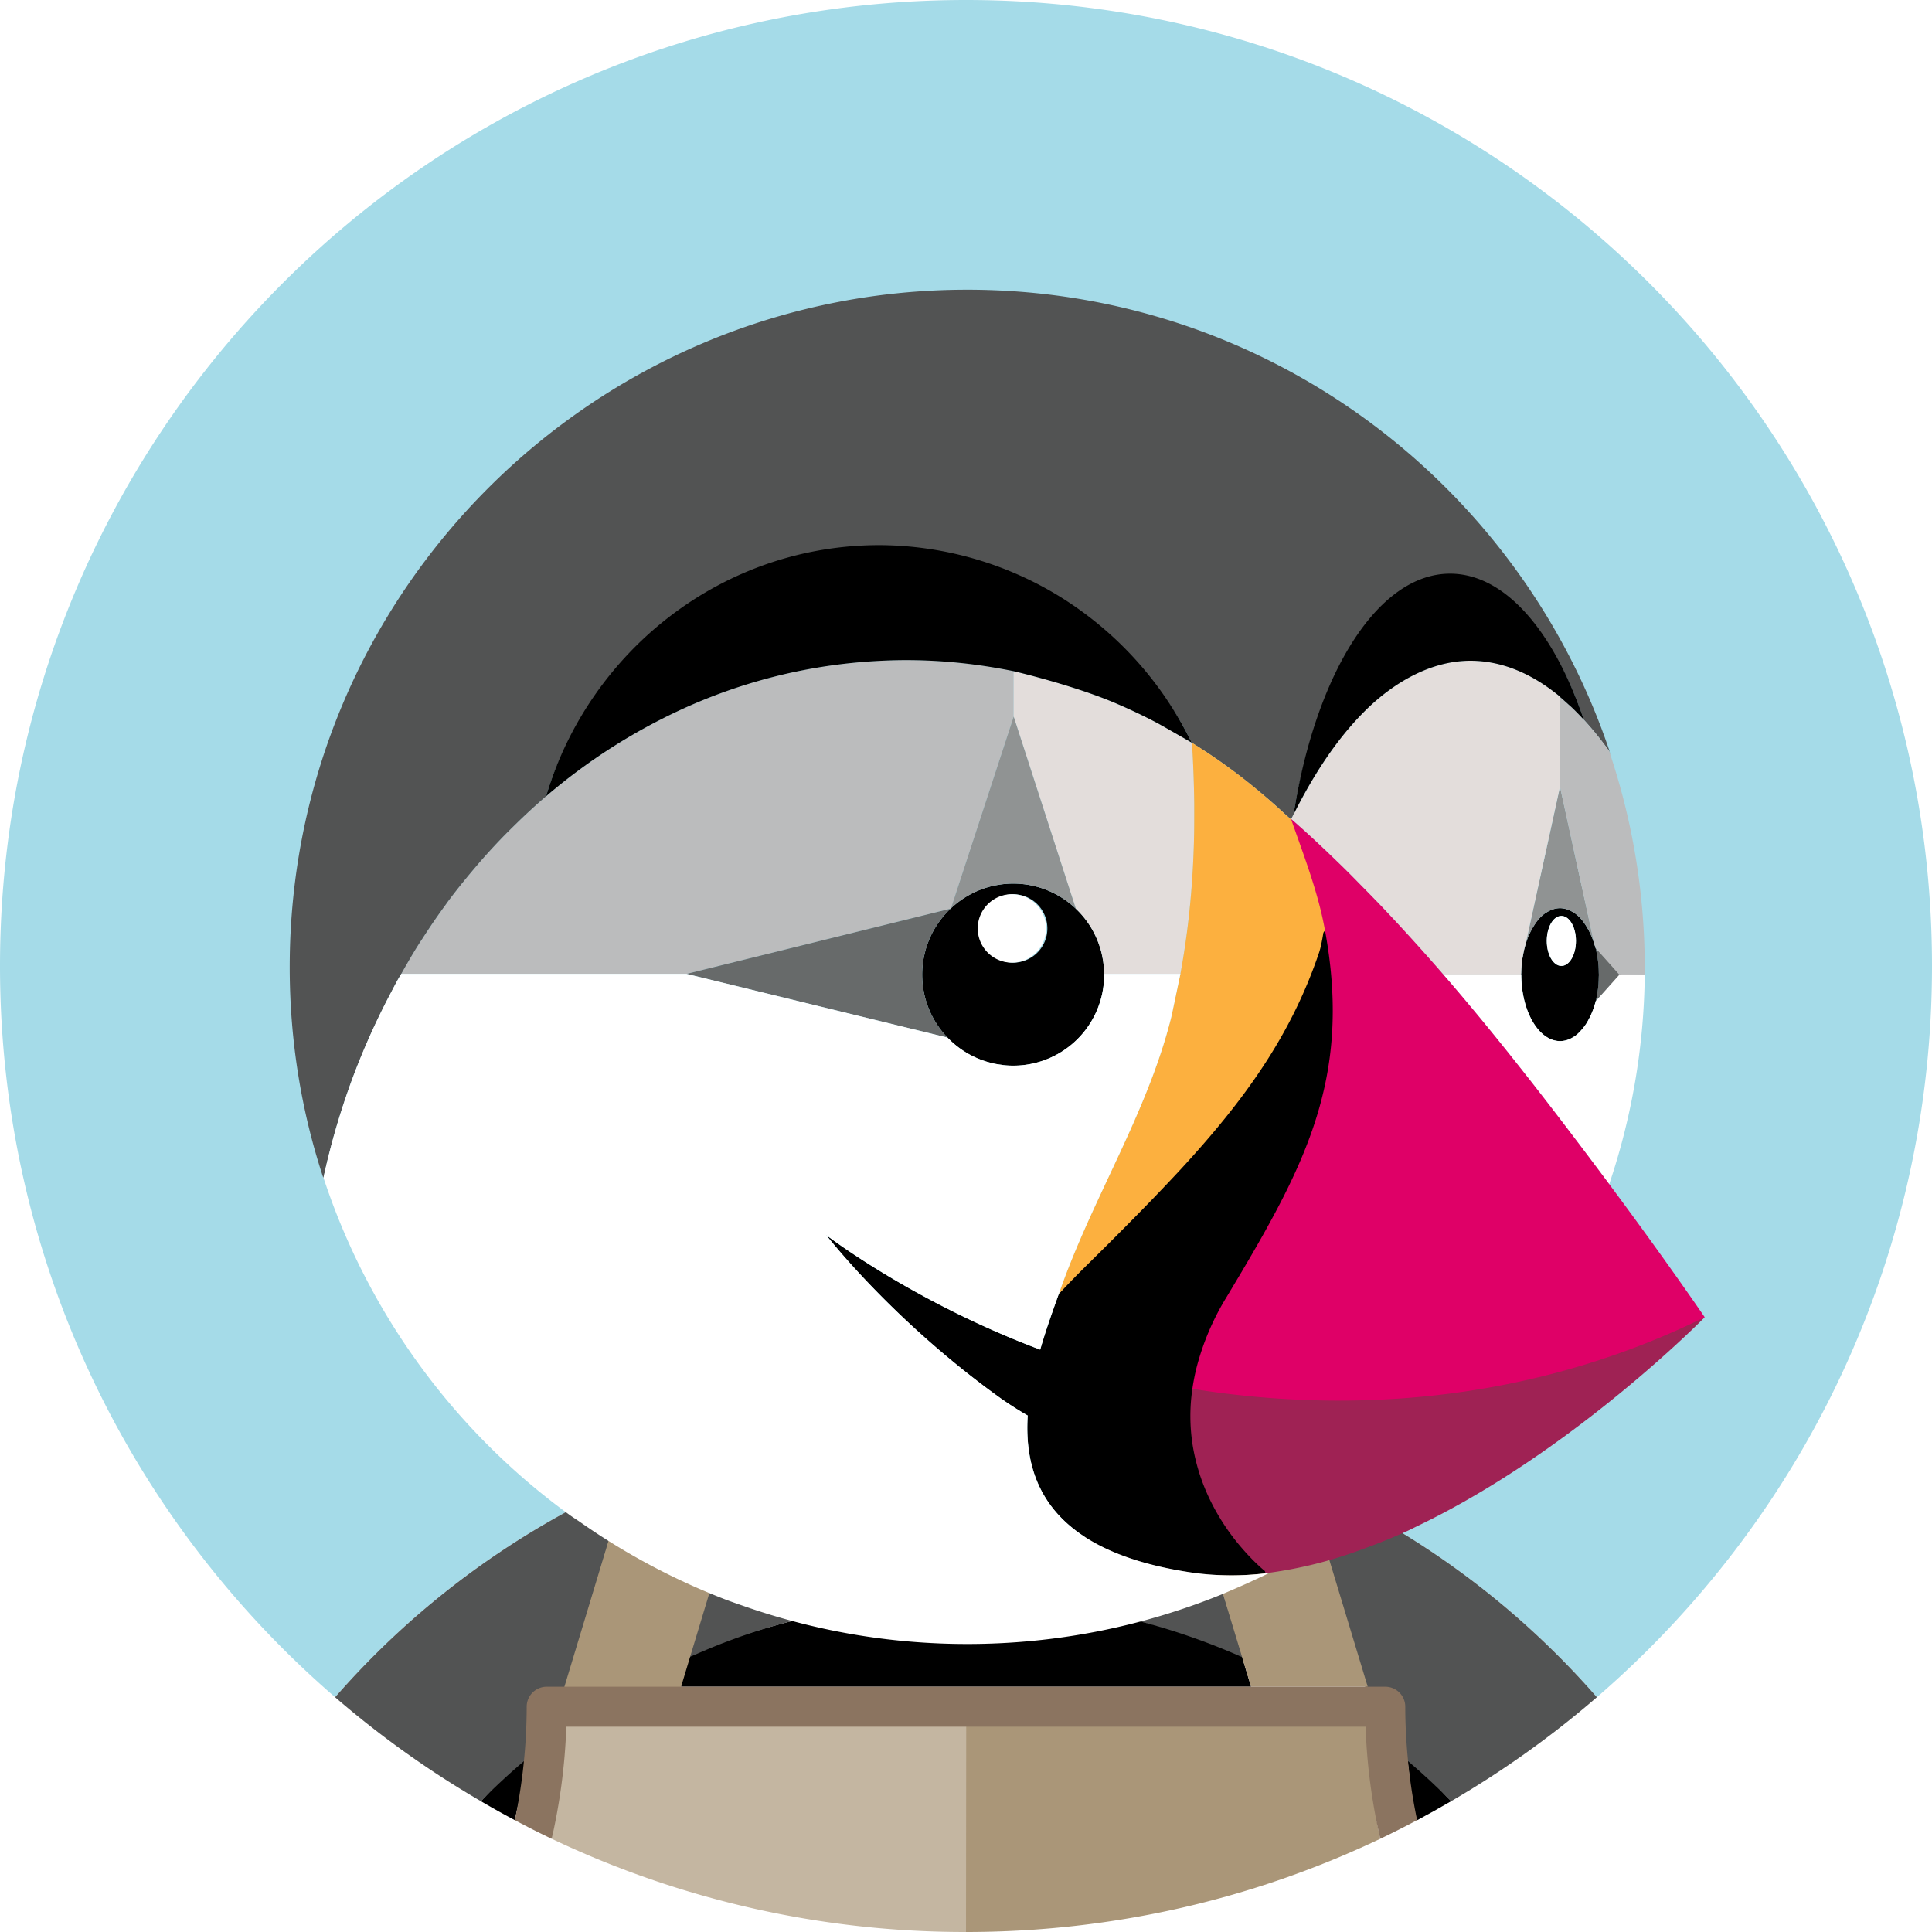 <svg xmlns="http://www.w3.org/2000/svg" viewBox="0 0 44 44">
    <g fill="none" fill-rule="evenodd" transform="translate(-1101 -4890)">
        <path fill="#FFF" d="M0 0h1600v6040H0z"/>
        <g fill-rule="nonzero" transform="translate(1101 4890)">
            <path fill="#A5DBE8" d="M14.262 33.759c.351-.156.707-.3 1.066-.435a19.384 19.384 0 0 1 2.792-.829c.711-.15 1.43-.262 2.155-.333a67.343 67.343 0 0 1-1.342 3.81c.02.245.032.49.038.738a15.63 15.63 0 0 1 6.058 0c.006-.247.017-.493.038-.737a67.208 67.208 0 0 1-1.342-3.81c.725.07 1.444.181 2.155.332a19.378 19.378 0 0 1 2.792.829 19.09 19.09 0 0 1 7.696 5.329C41.039 34.619 44 28.657 44 22 44 9.85 34.15 0 22 0S0 9.85 0 22c0 6.657 2.96 12.618 7.632 16.653a19.091 19.091 0 0 1 6.63-4.894"/>
            <path fill="#525353" d="M29.738 33.76l1.366 4.695.387.019c.252 0 .429.066.429.317 0 .418.021.888.061 1.298.34.289.755.615 1.07.931 1.18-.687 2.29-1.48 3.317-2.367a19.09 19.09 0 0 0-6.63-4.894m-2.67-.047l1.604-.388a19.352 19.352 0 0 0-2.792-.829c-.711-.15-1.43-.262-2.155-.333a67.208 67.208 0 0 0 1.342 3.81c-.02.245-.032.49-.038.738 1.136.224 2.253.613 3.286 1.07l-1.247-4.068"/>
            <path fill="#000" d="M10.95 41.02c.255.15.513.294.775.433.092-.44.239-1.052.283-1.505-.34.289-.744.756-1.058 1.072m17.338-3.28a15.438 15.438 0 0 0-3.26-1.03 15.631 15.631 0 0 0-6.057 0c-1.136.224-2.321.563-3.354 1.02l-.11.684h12.986l-.205-.675"/>
            <path fill="#525353" d="M11.968 40.078c.04-.41.07-.776.07-1.194 0-.251.172-.412.423-.412l.412-.014 1.389-4.699a19.091 19.091 0 0 0-6.63 4.894 22.052 22.052 0 0 0 3.318 2.367c.314-.316.641-.62.981-.909"/>
            <path fill="#000" d="M32.15 40.914c.088.447.109.536.125.54.262-.14.52-.285.775-.434-.314-.316-.651-.63-.992-.919l.091.813"/>
            <path fill="#AA9678" d="M28.288 37.74l.205.674h2.656l-1.41-4.655c-.352-.156-.708-.3-1.067-.435l-1.604.388 1.22 4.027"/>
            <path fill="#C4B6A1" d="M12.897 39.41l.122-.085h-.116l-.006.086"/>
            <path fill="#AA9678" d="M31.177 39.325h-.116l.121.086c0-.029-.004-.058-.005-.086"/>
            <path fill="#AA9678" d="M31.055 39.257l-9.074.01L22 44c3.377 0 6.575-.763 9.435-2.123-.187-.82-.206-1.703-.236-2.563a1.882 1.882 0 0 0-.144-.057"/>
            <path fill="#C4B6A1" d="M21.985 39.287s-9.124-.012-9.138-.002c-.03.86-.207 1.88-.282 2.592A21.908 21.908 0 0 0 22 44l.005-4.698-.02-.015"/>
            <path fill="#786453" d="M22 38.87v.5z"/>
            <path fill="#525353" d="M28.593 35.524"/>
            <path fill="#AA9678" d="M28.805 35.778l.005.014-.005-.014s-.223-.177-.506-.503c.283.326.506.503.506.503"/>
            <path fill="#FFF" d="M35.528 15.872v.003-.003"/>
            <path fill="#FFF" d="M36.413 22.219v-.02.02"/>
            <path fill="#BBBCBD" d="M36.413 22.211v-.017.017"/>
            <path fill="#676A6A" d="M36.388 21.857c.001.006.003.011.003.017l.003.01v.002c.01.084.014.172.016.26l.003.048v.012c0 .018-.003.034-.003.052a2.622 2.622 0 0 1-.016.255v.001l-.003.013-.003.019a2.36 2.36 0 0 1-.05.26v.002l.003-.004.001-.004.576-.602-.58-.608v.001c.021.085.038.174.05.266"/>
            <path fill="#000" d="M36.388 22.546l.006-.033c.01-.082.014-.169.016-.255 0-.02.003-.038.003-.058l-.003-.054a2.563 2.563 0 0 0-.016-.26l-.006-.029a2.331 2.331 0 0 0-.05-.266c-.008-.03-.018-.055-.027-.084a1.701 1.701 0 0 0-.242-.5.892.892 0 0 0-.185-.194c-.015-.011-.03-.02-.046-.03a.647.647 0 0 0-.153-.073.534.534 0 0 0-.157-.027.535.535 0 0 0-.205.044.641.641 0 0 0-.106.057c-.015.01-.031.018-.046.029a.908.908 0 0 0-.22.244 1.696 1.696 0 0 0-.207.45l-.006.02c-.023.08-.041.163-.056.249-.005.026-.01.05-.014.078-.014.095-.021.195-.023.297l-.002.041h.003c0 .839.397 1.518.886 1.518a.55.55 0 0 0 .279-.08.717.717 0 0 0 .093-.062c.017-.014.033-.03.049-.045a1.298 1.298 0 0 0 .182-.224c.014-.022.027-.047.04-.072.025-.045.049-.093.07-.143l.023-.055a2.017 2.017 0 0 0 .12-.483zm-.829-.548c-.183 0-.332-.255-.332-.57 0-.313.149-.568.332-.568.184 0 .332.255.332.569 0 .314-.148.569-.332.569z"/>
            <path fill="#FFF" d="M35.56 20.86c-.184 0-.333.255-.333.569 0 .314.149.569.332.569.184 0 .332-.255.332-.57 0-.313-.148-.568-.332-.568"/>
            <path fill="#909393" d="M34.744 21.507a1.696 1.696 0 0 1 .242-.5c.023-.03.046-.06.071-.088a.895.895 0 0 1 .114-.106c.015-.011.031-.02.046-.03a.634.634 0 0 1 .153-.073.523.523 0 0 1 .158-.027.523.523 0 0 1 .204.044.647.647 0 0 1 .106.057c.015.01.031.018.046.03a.892.892 0 0 1 .185.193l.035.05c.084.126.155.278.207.45l-.783-3.588-.784 3.588"/>
            <path fill="#000" d="M25.145 22.166a2.134 2.134 0 0 0-.014-.213v-.003a2.1 2.1 0 0 0-.035-.204l-.001-.006a2.065 2.065 0 0 0-.054-.194l-.002-.005a1.966 1.966 0 0 0-.072-.187l-.002-.004a2.043 2.043 0 0 0-.463-.654 2.088 2.088 0 0 0-.644-.418l-.006-.002a2.056 2.056 0 0 0-.37-.112c-.004 0-.007 0-.01-.002a2.06 2.06 0 0 0-.789 0c-.004 0-.009 0-.013.002a2.061 2.061 0 0 0-.364.108l-.01.004a2.054 2.054 0 0 0-.638.41l-.002.007-.008.001a2.1 2.1 0 0 0-.376.48l-.004.007c-.031.054-.059.111-.085.169l-.009.018a2.014 2.014 0 0 0-.062.165c-.004.01-.009.021-.012.032-.017.052-.03.105-.043.159l-.011.045a2.161 2.161 0 0 0-.026.162c-.002.016-.006.032-.007.05a2.085 2.085 0 0 0 .028.616l.001.008c.026.13.064.254.113.374l.002.005a2.08 2.08 0 0 0 .904 1.02l.002.001c.056.031.114.06.172.086l.015.007c.054.023.11.044.167.063l.028.01c.053.017.107.03.16.043l.044.011c.052.01.106.018.16.025l.05.008a2.068 2.068 0 0 0 2.125-1.255c.105-.248.163-.52.163-.807v-.014l-.002-.016zm-2.071-.242a.779.779 0 1 1 0-1.558.779.779 0 0 1 0 1.558z"/>
            <path fill="#FFF" d="M23.074 20.366a.779.779 0 1 0 0 1.557.779.779 0 0 0 0-1.557"/>
            <path fill="#BBBCBD" d="M21.648 20.694l.008-.001.002-.007 1.428-4.366v-1.022-.012a12.167 12.167 0 0 0-2.45-.252c-.28 0-.556.012-.832.03l-.12.009a12.265 12.265 0 0 0-4.15 1.078 13.27 13.27 0 0 0-3.098 1.985l-.002.001c-.25.214-.492.44-.727.67l-.132.13c-.221.223-.435.453-.642.69l-.134.157c-.207.245-.41.495-.601.753l-.047.066c-.183.25-.358.505-.525.765-.033.05-.067.1-.1.152a16.06 16.06 0 0 0-.387.658h6.504l6.005-1.484"/>
            <path fill="#E3DDDB" d="M27.138 20.203a19.55 19.55 0 0 0 .06-1.741v-.156a27.56 27.56 0 0 0-.05-1.387l-.005-.003-.002-.003a123.892 123.892 0 0 0-.516-.295l-.012-.007-.134-.076-.003-.001-.093-.053-.018-.01a12.789 12.789 0 0 0-.982-.466c-.74-.313-1.736-.586-2.297-.719v1.034l1.415 4.373.001.003a2.043 2.043 0 0 1 .463.654l.002.004c.027.061.051.123.072.187l.002.005c.021.063.04.128.054.194l.001.006a2.1 2.1 0 0 1 .035.204v.003c.008.07.013.141.014.213l.005.012h1.733c.117-.634.199-1.276.25-1.922l.005-.053"/>
            <path fill="#FCB03F" d="M29.41 18.657l-.009.018.01-.017"/>
            <path fill="#909393" d="M21.658 20.686a2.111 2.111 0 0 1 .638-.41l.01-.004c.116-.047.238-.083.364-.108l.013-.003a2.074 2.074 0 0 1 .789.001l.01.002c.128.026.252.063.37.112l.006.002c.24.099.459.242.644.418l-.001-.003-1.415-4.373-1.428 4.366"/>
            <path fill="#676A6A" d="M21.155 22.979a2.042 2.042 0 0 1-.113-.374l-.001-.008a2.063 2.063 0 0 1-.028-.617c.001-.017.005-.033.007-.05.007-.054.015-.108.026-.16l.011-.046c.013-.054.026-.107.043-.16l.012-.031c.019-.056.039-.111.062-.165l.01-.018c.025-.058.053-.115.084-.169l.004-.006a2.1 2.1 0 0 1 .376-.48l-6.005 1.483h-.012l5.948 1.452a2.08 2.08 0 0 1-.422-.646l-.002-.005"/>
            <path fill="#E3DDDB" d="M34.668 21.854c.003-.027.01-.052.014-.078.015-.086.033-.17.056-.248.002-.01.003-.02.006-.028l.784-3.588v-2.046c-.64-.529-1.326-.818-2.04-.818-.902 0-1.743.498-2.372 1.113-.688.674-1.22 1.52-1.65 2.375l-.06.117c.133.115.264.231.393.35.293.268.58.543.862.821.132.13.261.263.391.395.137.14.275.28.41.422a40.49 40.49 0 0 1 .733.79c.206.229.411.458.613.69l.067.072h1.767c0-.015.003-.028.003-.042.002-.102.009-.202.023-.297m-5.252-3.181a.657.657 0 0 1-.006-.016l-.009.017.023.022a.434.434 0 0 0-.008-.023"/>
            <path fill="#525353" d="M8.074 24.436l.016-.04a16.667 16.667 0 0 1 .82-1.8c.047-.09.094-.181.143-.271.027-.05.058-.097.086-.147.126-.222.252-.443.388-.658.032-.052.066-.101.099-.152.167-.26.342-.516.525-.765.016-.021.03-.044.047-.066.191-.258.394-.508.601-.753l.134-.157c.207-.237.42-.467.642-.69l.132-.13c.235-.23.476-.456.727-.67l.002-.001c.988-3.311 4.18-5.346 7.759-5.346 1.44 0 2.873.415 4.1 1.166 1.26.77 2.118 1.523 2.784 2.838l.01.02c.017.033.036.065.052.099l.002.003.004.003c.558.343 1.09.733 1.595 1.16.169.141.335.288.497.438.054.05.11.096.162.146l.003-.006a.03.03 0 0 1 .002-.004l.055-.112c.504-3.183 2.106-4.918 3.762-4.918 1.248 0 2.155.744 2.84 2.747l.008.022.001.002c.194.21.383.442.565.696l.011.014c.01.03.018.06.028.088l-.026-.104c-2.06-6.099-7.828-10.49-14.622-10.49-8.522 0-15.43 6.908-15.43 15.43 0 1.68.269 3.297.767 4.802l.002-.009a16.537 16.537 0 0 1 .707-2.385"/>
            <path fill="#FFF" d="M36.88 22.199l-.538.602v.003c-.021.08-.046.154-.074.225l-.023.055a1.57 1.57 0 0 1-.07.143c-.013.025-.026.05-.04.072a1.298 1.298 0 0 1-.182.224c-.016.015-.032.031-.049.045a.717.717 0 0 1-.13.082.55.55 0 0 1-.242.06c-.49 0-.886-.68-.886-1.518H32.87v.002a56.408 56.408 0 0 1 .986 1.17c.311.38.617.763.92 1.149l.045.056c.287.367.572.735.853 1.105l.082.108a151.674 151.674 0 0 1 .893 1.186 15.4 15.4 0 0 0 .809-4.776l-.5-.018-.078.025"/>
            <path fill="#000" d="M19.684 15.073l.12-.009c.276-.018.553-.03.832-.03.837 0 1.654.09 2.45.252.56.133 1.557.406 2.297.719a12.789 12.789 0 0 1 .982.466l.018.01.093.053.003.001.134.076.012.007.481.275.02.012.015.008c-.016-.034-.035-.066-.052-.099l-.01-.02a8.033 8.033 0 0 0-2.952-3.213 7.907 7.907 0 0 0-4.1-1.166c-3.578 0-6.603 2.41-7.591 5.72a13.27 13.27 0 0 1 3.097-1.984 12.265 12.265 0 0 1 4.151-1.078"/>
            <path fill="#BBBCBD" d="M36.648 17.104l-.011-.014a7.484 7.484 0 0 0-.565-.696l-.005-.006a6.27 6.27 0 0 0-.266-.272c-.034-.033-.069-.061-.103-.092-.057-.051-.113-.105-.17-.152v2.047l.783 3.589c.009.027.02.053.027.082l.542.609.006-.007h.568c0-.052.004-.104.004-.157a15.4 15.4 0 0 0-.782-4.843l-.028-.088"/>
            <path fill="#000" d="M31.116 16.161c.629-.615 1.47-1.113 2.372-1.113.714 0 1.4.29 2.04.818v.007c.057.046.113.1.17.15.034.032.069.06.103.093.09.086.178.177.266.272l.005.006a.01.01 0 0 0-.001-.002l-.007-.022c-.686-2.003-1.791-3.305-3.04-3.305-1.655 0-3.06 2.293-3.563 5.476l.005-.005c.43-.854.962-1.701 1.65-2.375m-2.238 19.56s-.223-.176-.506-.502a5.118 5.118 0 0 1-.475-.637c-.107-.17-.192-.375-.286-.58-.11-.235-.11-.392-.172-.611a4.326 4.326 0 0 1-.162-1.305 4.758 4.758 0 0 1 .14-.973c.125-.499.34-1.03.677-1.591l.086-.192c.11-.184.134-.176.239-.352 1.472-2.484 2.266-4.363 1.877-7.255a23.07 23.07 0 0 0-.145-.886c-.022.15-.105.629-.107.64-.015.065-.055.137-.07.182-.64 1.892-1.646 3.284-3.094 4.856a39.51 39.51 0 0 1-.612.647 78.59 78.59 0 0 1-1.118 1.133l-.48.475c-.149.148-.335.464-.556.697-.137.383-.293.815-.424 1.27-.06-.023-.116-.043-.176-.067-2.814-1.088-4.697-2.542-4.697-2.542s1.45 1.887 3.89 3.659c.237.171.47.32.698.451-.1 1.595.603 3.125 3.778 3.582a6.445 6.445 0 0 0 1.64.01c-.006-.016.03-.015.028-.024-.003-.01.03-.034.03-.034"/>
            <path fill="#9F2254" d="M27.18 31.618c2.819.455 6.99.38 11.32-1.647.104-.05.22.08.324.028 0 0-2.96 3.023-6.494 4.732-.104.05-.206.103-.31.15-.341.156-.689.292-1.037.418a9.72 9.72 0 0 1-2.065.518l-.095.014a4.26 4.26 0 0 1-.013-.04l-.005-.013s-.223-.177-.506-.503a5.022 5.022 0 0 1-.78-1.198 4.519 4.519 0 0 1-.355-1.151 4.249 4.249 0 0 1-.008-1.297l.024-.011"/>
            <path fill="#FCB03F" d="M25.16 28.41c.393-.392.764-.766 1.118-1.133.21-.219.416-.435.613-.648 1.448-1.571 2.51-3.042 3.15-4.935a1.766 1.766 0 0 0 .052-.2c.015-.072.03-.15.044-.239.006-.06.197-.184.202-.24-.16-.825-.53-1.691-.933-2.352a.15.15 0 0 1 .003.008.34.34 0 0 1-.008-.008c-.053-.05-.108-.097-.162-.146-.162-.15-.328-.297-.497-.439a13.284 13.284 0 0 0-1.595-1.16c.028.464.046.926.051 1.388v.156c0 .179 0 .358-.003.538a21.652 21.652 0 0 1-.057 1.203l-.004.053a18.921 18.921 0 0 1-.25 1.922l-.204.962c-.425 1.724-1.289 3.287-1.999 4.9-.188.429-.366.861-.523 1.302l-.044.125c.221-.233.418-.435.567-.583l.48-.475"/>
            <path fill="#525353" d="M15.847 37.677c1.032-.457 1.988-.743 3.124-.967a12.643 12.643 0 0 0-.038-.737 67.343 67.343 0 0 0 1.342-3.81c-.725.07-1.444.181-2.155.332a19.363 19.363 0 0 0-2.792.829l1.604.388-1.29 4.05.205-.085"/>
            <path fill="#DF0067" d="M35.674 25.674c-.282-.37-.566-.738-.853-1.105l-.045-.056a72.653 72.653 0 0 0-.931-1.162c-.32-.39-.644-.776-.974-1.157l-.063-.073a46.637 46.637 0 0 0-1.345-1.48 38.072 38.072 0 0 0-.411-.422c-.13-.132-.259-.265-.39-.395-.283-.278-.57-.553-.863-.821-.13-.119-.26-.235-.393-.35a.03.03 0 0 0-.002.004c.279.801.597 1.613.756 2.448.042.218.076.429.104.636.388 2.892-.538 4.78-2.01 7.264l-.325.544a5.867 5.867 0 0 0-.677 1.592 4.804 4.804 0 0 0-.096.488c2.887.465 7.227.552 11.668-1.63 0 0-.871-1.28-2.182-3.04-.293-.393-.588-.786-.886-1.177l-.082-.108"/>
            <path fill="#AA9678" d="M15.489 38.487l1.443-4.775-1.603-.388c-.36.135-.716.279-1.067.435l-1.43 4.728 1.596.025 1.06-.025"/>
            <path fill="#FFF" d="M16.503 36.421c.141.054.285.103.428.153 1.596.56 3.31.867 5.097.867 2.038 0 3.982-.399 5.763-1.116.094-.038.186-.08.28-.12.15-.064.3-.13.45-.2.133-.061.266-.122.397-.188l-.095.014a6.445 6.445 0 0 1-1.64-.011c-3.175-.457-3.878-1.987-3.778-3.582a7.917 7.917 0 0 1-.697-.451c-2.442-1.772-3.891-3.659-3.891-3.659s1.883 1.454 4.697 2.542c.06.024.117.044.176.066.131-.454.287-.886.424-1.27l.044-.124c.157-.44.335-.873.523-1.301.71-1.614 1.574-3.177 1.999-4.9l.203-.963h-1.736V22.196a2.067 2.067 0 0 1-1.266 1.91 2.064 2.064 0 0 1-1.022.152l-.05-.008a2.19 2.19 0 0 1-.16-.025l-.043-.011a1.994 1.994 0 0 1-.16-.043l-.03-.01a2.074 2.074 0 0 1-.166-.063l-.015-.007a2.078 2.078 0 0 1-.172-.086l-.002-.001c-.179-.101-.34-.227-.482-.374l-5.948-1.452H9.139c-.028.05-.058.097-.086.147-.05.09-.096.18-.144.271a16.541 16.541 0 0 0-.82 1.8l-.015.04a16.7 16.7 0 0 0-.707 2.385 15.468 15.468 0 0 0 5.61 7.684c.076.055.155.104.232.157a15.431 15.431 0 0 0 3.294 1.759"/>
            <path fill="#8B7460" d="M32.068 40.111c-.04-.41-.064-.823-.064-1.241a.455.455 0 0 0-.455-.456H12.45a.455.455 0 0 0-.455.456 12.76 12.76 0 0 1-.27 2.583c.276.147.555.29.84.424.186-.82.301-1.663.331-2.523l.002-.03h18.202l.002.03c.03.86.145 1.703.332 2.523.284-.135.563-.277.84-.424a12.64 12.64 0 0 1-.207-1.342"/>
        </g>
    </g>
</svg>
